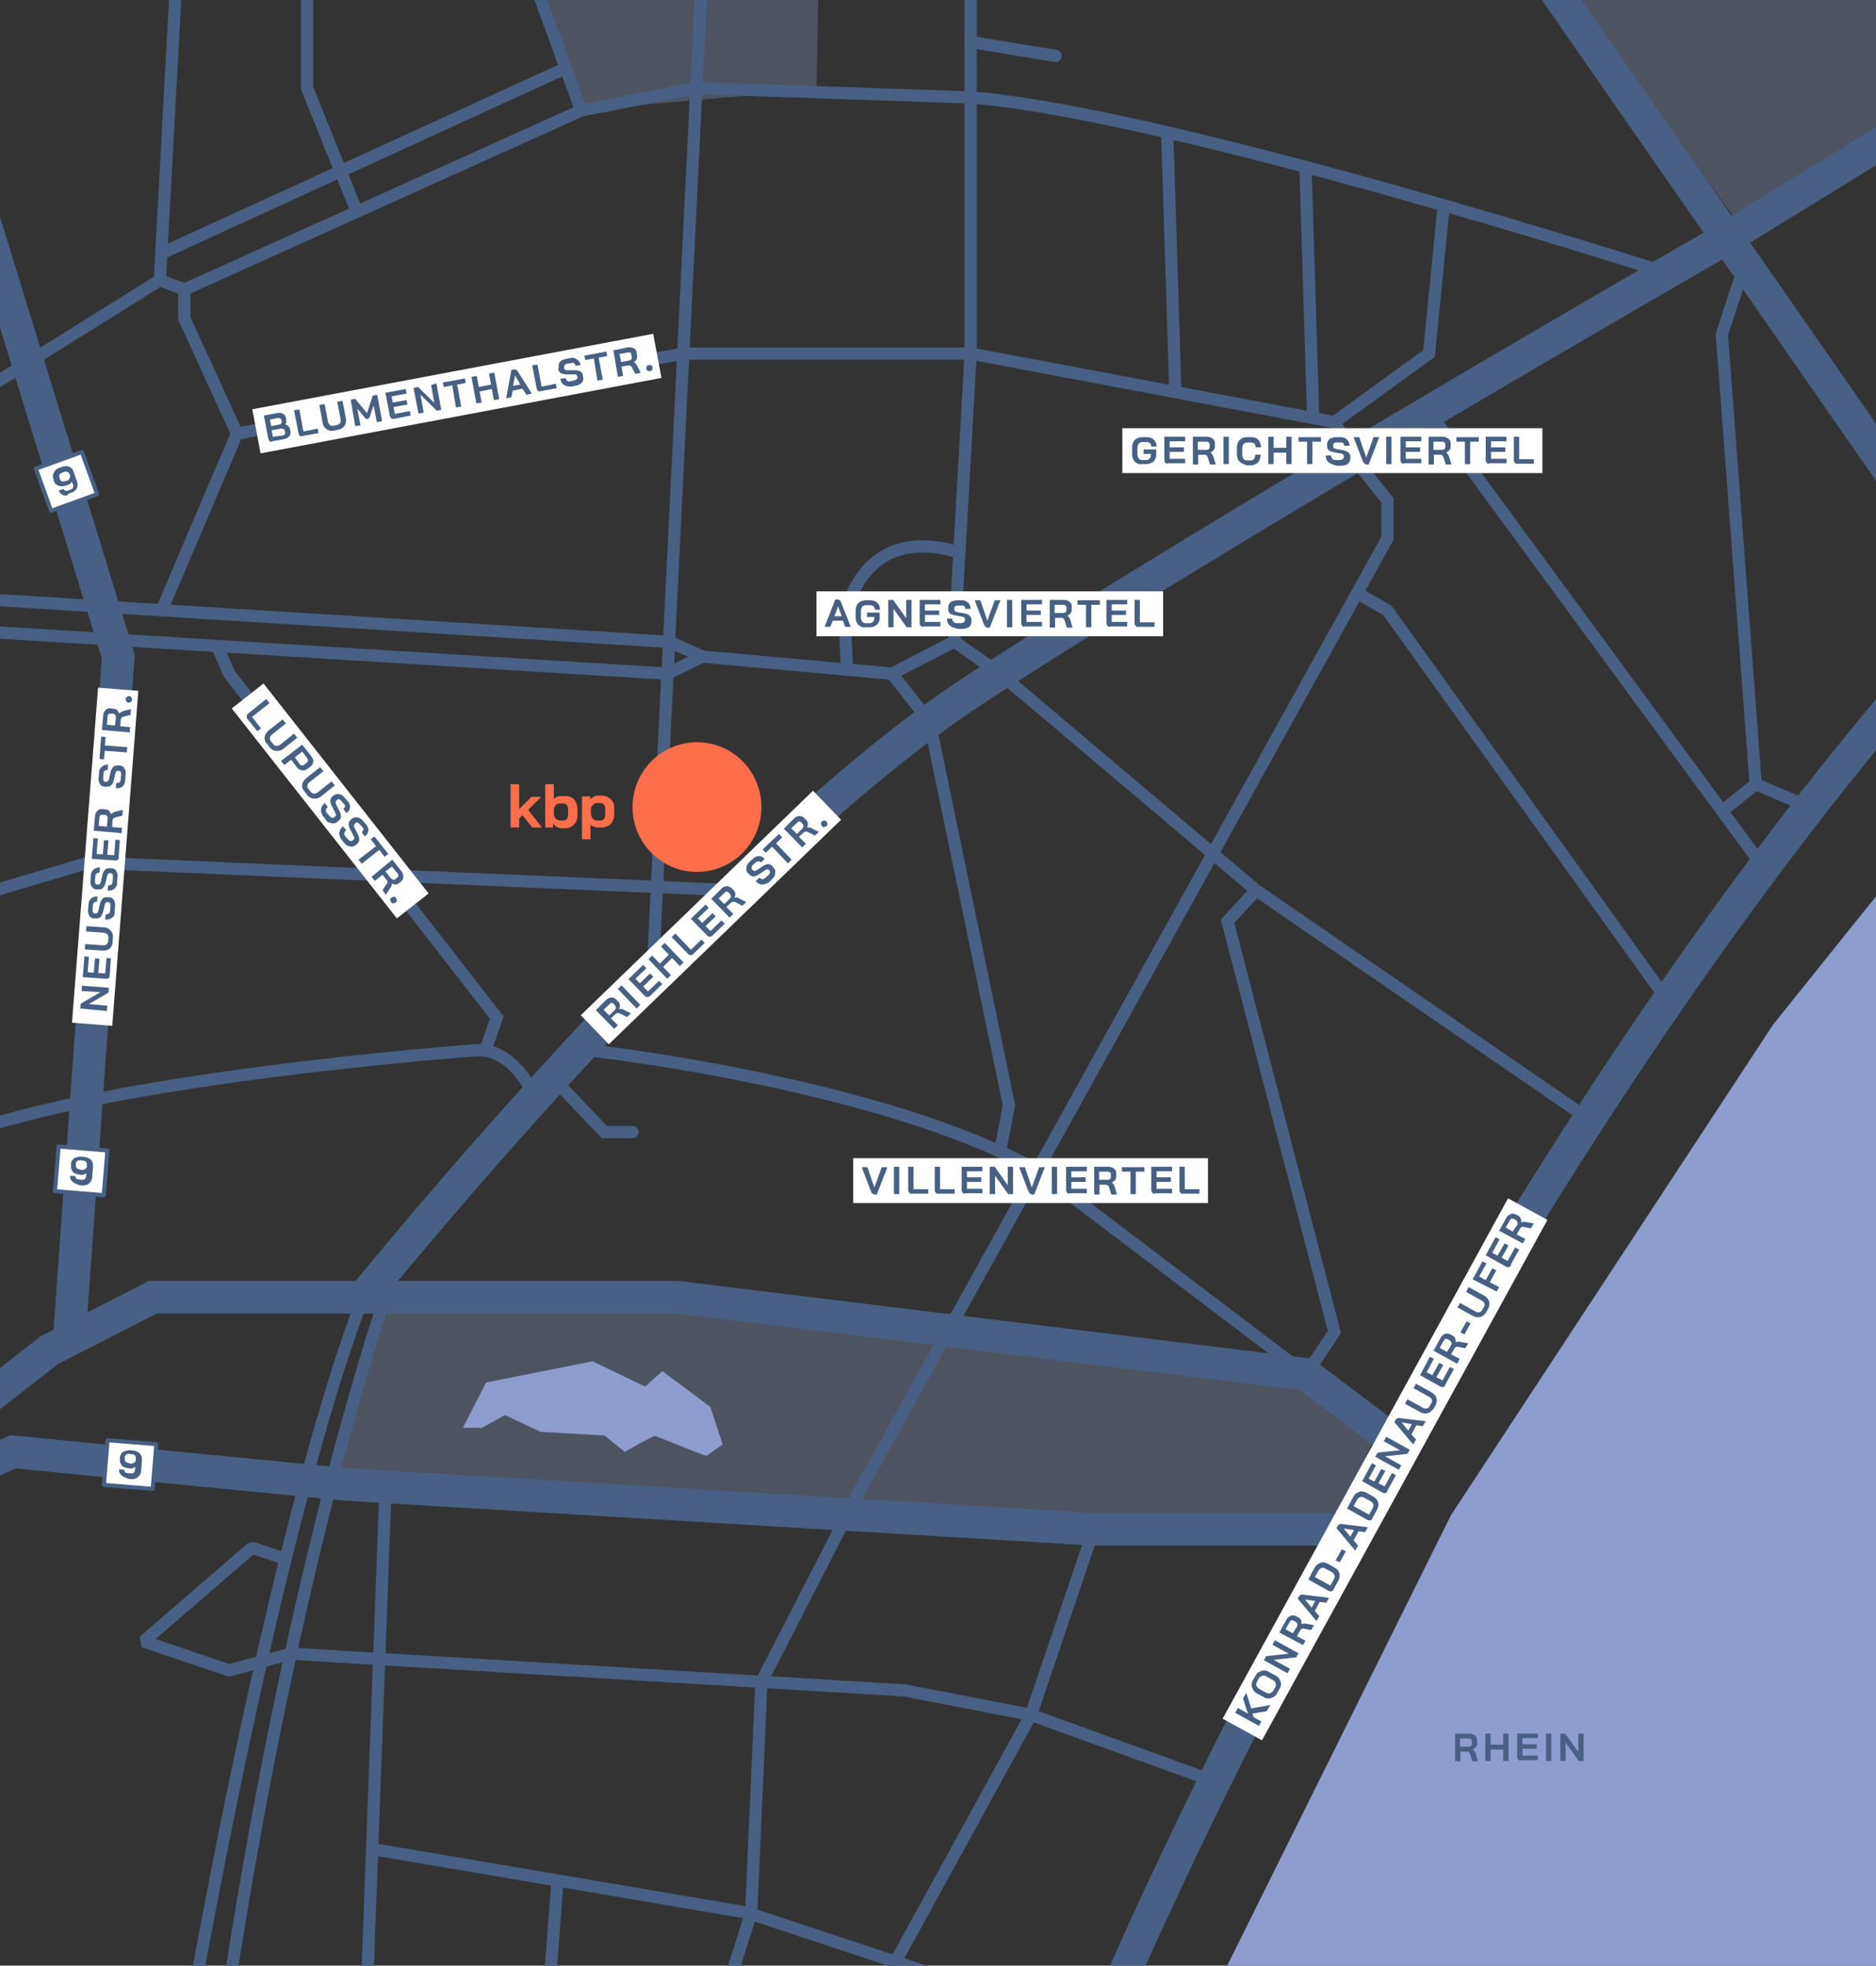<?xml version="1.0" encoding="utf-8"?>
<!-- Generator: Adobe Illustrator 27.6.1, SVG Export Plug-In . SVG Version: 6.00 Build 0)  -->
<svg version="1.1" id="Ebene_1" xmlns="http://www.w3.org/2000/svg" xmlns:xlink="http://www.w3.org/1999/xlink" x="0px" y="0px"
	 viewBox="0 0 460 482" style="enable-background:new 0 0 460 482;" xml:space="preserve">
<rect x="0" y="0" width="460" height="482" fill="#333333" stroke="none"/>
<style type="text/css">
	.st0{opacity:0.3;fill:#8C9DCE;}
	.st1{clip-path:url(#SVGID_00000018946029731638584290000003307886299460219058_);}
	.st2{fill:#8C9DCE;}
	.st3{fill:none;stroke:#476083;stroke-width:5;stroke-miterlimit:10;}
	.st4{fill:none;stroke:#476083;stroke-width:3;stroke-miterlimit:10;}
	.st5{fill:#FF6E4B;}
	.st6{clip-path:url(#SVGID_00000031191426517225879950000001814139122351078807_);}
	.st7{clip-path:url(#SVGID_00000124157812466139731030000017831417088335705000_);}
	.st8{fill:none;stroke:#476083;stroke-width:6;}
	.st9{fill:none;stroke:#476083;stroke-width:3;}
	.st10{clip-path:url(#SVGID_00000038389327784070758620000014936918403833984957_);}
	.st11{fill:none;stroke:#476083;stroke-width:8;stroke-miterlimit:10;}
	.st12{fill:#476083;}
	.st13{fill:none;stroke:#476083;stroke-width:3;stroke-linejoin:bevel;stroke-miterlimit:10;}
	.st14{fill:none;stroke:#476083;stroke-width:3;stroke-linecap:round;stroke-miterlimit:10;}
	.st15{fill:#FFFFFF;}
	.st16{fill:#FFFFFF;stroke:#476083;stroke-linejoin:round;stroke-miterlimit:10;}
	.st17{clip-path:url(#SVGID_00000137810296102468115670000010923713878684411269_);}
	.st18{clip-path:url(#SVGID_00000125590543478166488740000006599171472277188008_);}
	.st19{fill:none;stroke:#476083;stroke-width:3;stroke-linecap:round;stroke-linejoin:bevel;stroke-miterlimit:10;}
	.st20{fill:none;stroke:#476083;stroke-width:8;stroke-linecap:round;stroke-miterlimit:10;}
	.st21{opacity:0.4;}
	.st22{fill:none;stroke:#476083;stroke-linecap:round;stroke-miterlimit:10;}
	.st23{fill:none;stroke:#476083;stroke-linecap:round;stroke-miterlimit:10;stroke-dasharray:12.232,12.232;}
	.st24{fill:#FFFFFF;stroke:#476083;stroke-linecap:round;stroke-linejoin:round;stroke-miterlimit:10;}
	.st25{clip-path:url(#SVGID_00000063621471630998864060000015878174367509278613_);}
	.st26{clip-path:url(#SVGID_00000027578824893380103670000016921774101594287258_);}
</style>
<g>
	<defs>
		<rect id="SVGID_00000181067059607147893150000009931918384692644519_" x="-1.8" y="-2" width="463" height="484"/>
	</defs>
	<clipPath id="SVGID_00000106834949074235656070000002448960636829576855_">
		<use xlink:href="#SVGID_00000181067059607147893150000009931918384692644519_"  style="overflow:visible;"/>
	</clipPath>
	<g style="clip-path:url(#SVGID_00000106834949074235656070000002448960636829576855_);">
		<polygon class="st0" points="200.2,22 142.2,27 124.2,-28 201.2,-30 		"/>
		<polygon class="st0" points="477.2,22 427.2,56 366.2,-27 465.2,-30 		"/>
		<polygon class="st0" points="269.2,376 81.2,364 94.8,318.5 166.2,318 321.2,338 338.2,350 327.2,375 		"/>
		<polygon class="st2" points="300.9,482 355.8,371.5 434.8,251.2 461.2,218.3 461.2,482 		"/>
		<path class="st11" d="M272.1,492.2c0,0,24.6-59,70.1-139.2c33.4-58.9,78.2-130.6,132-192"/>
		<g>
			<path class="st5" d="M130.5,202.9l-2.4-3l-0.8,0.8v2.2h-2.1v-10.6h2.1v6.1l3-3h2.4l-3.2,3.2l3.4,4.3H130.5z"/>
			<path class="st5" d="M136.4,202.7c-0.3-0.2-0.6-0.5-0.8-0.8v1h-1.9v-10.6h2.1v3.6c0.2-0.2,0.5-0.4,0.8-0.5
				c0.3-0.1,0.6-0.2,0.9-0.2h1.1c0.6,0,1.1,0.1,1.6,0.4c0.4,0.2,0.8,0.6,1,1.1c0.2,0.5,0.4,1,0.4,1.6v1.7c0,0.6-0.1,1.1-0.4,1.6
				c-0.3,0.5-0.6,0.8-1.1,1.1c-0.5,0.3-1,0.4-1.6,0.4h-1C137,203,136.7,202.9,136.4,202.7z M138.1,201.2c0.4,0,0.6-0.1,0.9-0.4
				c0.2-0.3,0.3-0.6,0.3-1v-1.4c0-0.4-0.1-0.7-0.3-1c-0.2-0.2-0.5-0.4-0.8-0.4h-0.9c-0.4,0-0.7,0.1-1,0.4c-0.3,0.3-0.4,0.7-0.5,1.1
				v1.3c0.1,0.4,0.2,0.7,0.5,1c0.3,0.2,0.6,0.4,0.9,0.4H138.1z"/>
			<path class="st5" d="M142.8,195.3h1.9v0.8c0.2-0.3,0.5-0.5,0.8-0.7s0.6-0.3,1-0.3h1c0.6,0,1.1,0.1,1.6,0.4c0.5,0.2,0.8,0.6,1.1,1
				s0.4,1,0.4,1.5v1.7c0,0.6-0.1,1.2-0.4,1.7s-0.6,0.9-1.1,1.1c-0.5,0.3-1,0.4-1.6,0.4h-1c-0.3,0-0.6-0.1-0.9-0.2
				c-0.3-0.1-0.6-0.3-0.8-0.5v3.6h-2.1V195.3z M147.2,201.2c0.4,0,0.7-0.1,0.9-0.4c0.2-0.3,0.3-0.7,0.3-1.1v-1.4
				c0-0.4-0.1-0.7-0.3-1s-0.5-0.4-0.9-0.4h-0.9c-0.3,0-0.6,0.1-0.8,0.4c-0.3,0.2-0.5,0.5-0.6,0.9v1.5c0.1,0.4,0.2,0.8,0.5,1.1
				c0.3,0.3,0.6,0.4,0.9,0.4H147.2z"/>
		</g>
		<g>
			<path class="st12" d="M356.8,425.1h3.5c0.6,0,1,0.2,1.4,0.5s0.5,0.7,0.5,1.2v0.7c0,0.3-0.1,0.6-0.3,0.9c-0.2,0.2-0.5,0.4-0.8,0.6
				v0c0.2,0.1,0.4,0.3,0.5,0.5s0.2,0.4,0.3,0.7l0.5,1.7h-1.4l-0.5-1.6c-0.1-0.3-0.2-0.5-0.3-0.6c-0.1-0.1-0.3-0.2-0.5-0.2h-1.6v2.4
				h-1.3V425.1z M360.1,428.3c0.3,0,0.5-0.1,0.6-0.2s0.2-0.3,0.2-0.6v-0.6c0-0.2-0.1-0.3-0.2-0.4c-0.1-0.1-0.3-0.2-0.5-0.2h-2.2v2
				H360.1z"/>
			<path class="st12" d="M364.2,425.1h1.3v2.7h3.1v-2.7h1.3v6.7h-1.3V429h-3.1v2.8h-1.3V425.1z"/>
			<path class="st12" d="M372.3,431.5c-0.2-0.2-0.3-0.4-0.3-0.6v-5.8h5.1v1.1h-3.8v1.5h3.5v1.1h-3.5v1.7h3.8v1.1H373
				C372.7,431.8,372.5,431.7,372.3,431.5z"/>
			<path class="st12" d="M379.1,425.1h1.3v6.7h-1.3V425.1z"/>
			<path class="st12" d="M382.6,425.1h1.2l3.2,4.5v-4.5h1.3v6.7h-1.2l-3.2-4.5v4.5h-1.3V425.1z"/>
		</g>
		<polyline class="st4" points="179.7,218.3 21.8,211.5 -17.6,223.2 		"/>
		<line class="st4" x1="160.1" y1="237.6" x2="172.2" y2="-8"/>
		<line class="st11" x1="471.2" y1="127" x2="373.2" y2="-14"/>
		<polyline class="st11" points="338.9,351.1 320.2,337 166.2,318.1 37.5,318.1 12.2,331 -17.6,354.2 		"/>
		<polyline class="st11" points="-14.8,364 3.2,356 84.9,364 268.2,375 327.2,375 		"/>
		<polyline class="st4" points="178.2,488 184.2,469 186.7,412.4 210.8,365.5 340.2,132 340.2,122.7 333.9,114.8 		"/>
		<polyline class="st4" points="389,274 308,218.3 245.2,165.2 		"/>
		<polyline class="st4" points="427.9,64.6 422.2,82 430.5,192.3 443.7,197.9 		"/>
		<path class="st4" d="M89.2,318c0,0-17.6,40-41.3,169"/>
		<line class="st4" x1="350.4" y1="101" x2="433" y2="213.5"/>
		<line class="st4" x1="422.2" y1="198.9" x2="430.5" y2="192.3"/>
		<polyline class="st4" points="408.7,245.1 340.2,149.7 332.8,145.4 		"/>
		<polyline class="st11" points="-12.2,27.1 29,161 17.1,326.6 		"/>
		<path class="st4" d="M131.1,268.8c0,0-5.4-12.6-15.2-11.2c0,0-94.7,6.9-130.7,22.7"/>
		<path class="st4" d="M94.5,318.1c0,0-21.9,62.4-38.3,168.9"/>
		<line class="st4" x1="94.5" y1="365.5" x2="89.8" y2="492.5"/>
		<polyline class="st13" points="70.1,382.3 61.8,379.5 35.2,402.5 56.2,409.6 71.3,405.5 221.8,414.5 252.8,420.5 297.2,436.6 		
			"/>
		<polyline class="st13" points="253.2,492.2 183.2,469 92.5,453.6 		"/>
		<polyline class="st13" points="268.2,375 252.8,420.5 207.8,502.5 		"/>
		<line class="st13" x1="136.7" y1="461.1" x2="133.8" y2="499.5"/>
		<path class="st11" d="M474.2,27.1l-52.2,32.1c0,0-119.8,68.8-182.8,109.8s-150,149-150,149"/>
		<path class="st4" d="M408.7,66.9c0,0-121.9-39.2-170.7-43l-67.2-2.3l-28.3,5.5L45.2,71v7.1l12.9,28.2l-18.4,43.2"/>
		<polyline class="st4" points="58.2,106.3 167.6,86.7 238,86.7 327.2,103.5 333.9,114.8 		"/>
		<polyline class="st4" points="327.2,103.5 350.4,86.7 354,50.4 		"/>
		<line class="st4" x1="322" y1="102.5" x2="320.1" y2="40.9"/>
		<line class="st4" x1="286.2" y1="32.4" x2="288.2" y2="96.2"/>
		<polyline class="st4" points="238,-8 238,86.7 234,157.3 245.2,165.2 		"/>
		<polyline class="st4" points="-52.3,151.9 163.7,165.2 172.2,161 218.7,165.2 234,157.3 		"/>
		<path class="st4" d="M234,135.1c-23.8-6.4-26.9,16.7-26.9,16.7l0.6,12.4l11,1l9.2,11.7l19.5,94.1l-2.2,11.4"/>
		<polyline class="st4" points="172.2,161 164.2,157.4 -28.6,145.4 		"/>
		<polyline class="st4" points="53.3,158.5 56.2,165.2 121.8,249.5 119,257.6 		"/>
		<path class="st4" d="M144.8,257.6c0,0,71.2,7.9,109.6,29.4l65.9,50l6.9-10.4l-26.2-100.7l7-7.6"/>
		<line class="st14" x1="238" y1="10.3" x2="258.8" y2="13.7"/>
		<polyline class="st14" points="135.6,264.4 148.2,277.6 155.1,277.6 		"/>
		<polyline class="st4" points="-12.2,100.8 39.2,68.7 43.7,-14 		"/>
		<line class="st4" x1="45.2" y1="71" x2="39.2" y2="68.7"/>
		<line class="st4" x1="142.5" y1="27.1" x2="130.1" y2="-7"/>
		<polyline class="st4" points="75.3,-7 75.3,21.6 87.5,51.9 		"/>
		<line class="st4" x1="138.7" y1="16.7" x2="39.6" y2="62.1"/>
		<path class="st2" d="M113.5,350.1l5.7-11.1l26.1-5.2l12.9,6.2l4.2-3.8l11.8,8.8l3,9.2l-4,2.8c-3-1-12.4-4.9-12.6-4.9
			c-0.4-0.1-7.4,3.9-7.4,3.9l-5-4l-15.6-0.9l-8.8-4.1l-5.6,3.1H113.5z"/>
		<g>
			
				<rect x="134.7" y="220.1" transform="matrix(0.719 -0.695 0.695 0.719 -107.41 184.303)" class="st15" width="79.2" height="9.9"/>
			<g>
				<path class="st12" d="M146.1,247.7l2.5-2.5c0.4-0.4,0.9-0.6,1.3-0.6c0.5,0,0.9,0.2,1.2,0.5l0.5,0.5c0.2,0.2,0.4,0.5,0.4,0.8
					s0,0.6-0.2,1l0,0c0.2,0,0.5,0,0.6,0c0.2,0,0.4,0.1,0.7,0.3l1.6,0.8l-1,0.9l-1.5-0.8c-0.2-0.1-0.5-0.2-0.7-0.2
					c-0.2,0-0.4,0.1-0.5,0.2l-1.2,1.1l1.7,1.7l-0.9,0.9L146.1,247.7z M150.7,247.7c0.2-0.2,0.3-0.4,0.3-0.6c0-0.2-0.1-0.4-0.2-0.6
					l-0.4-0.4c-0.1-0.1-0.3-0.2-0.4-0.2c-0.2,0-0.3,0.1-0.4,0.2l-1.6,1.5l1.4,1.4L150.7,247.7z"/>
				<path class="st12" d="M151.5,242.5l0.9-0.9l4.6,4.8l-0.9,0.9L151.5,242.5z"/>
				<path class="st12" d="M158.7,244.5c-0.2,0-0.4-0.1-0.6-0.3l-4-4.1l3.6-3.5l0.8,0.8l-2.7,2.6l1.1,1.1l2.5-2.4l0.8,0.8l-2.5,2.4
					l1.2,1.2l2.7-2.6l0.8,0.8l-3,2.9C159.2,244.4,158.9,244.5,158.7,244.5z"/>
				<path class="st12" d="M159,235.2l0.9-0.9l1.9,2l2.2-2.2l-1.9-2l0.9-0.9l4.6,4.8l-0.9,0.9l-1.9-2l-2.2,2.2l1.9,2l-0.9,0.9
					L159,235.2z"/>
				<path class="st12" d="M169.3,234.2c-0.2,0-0.4-0.1-0.6-0.3l-4-4.1l0.9-0.9l3.8,4l2.6-2.5l0.8,0.8l-2.9,2.8
					C169.8,234.1,169.6,234.2,169.3,234.2z"/>
				<path class="st12" d="M174,229.7c-0.2,0-0.4-0.1-0.6-0.3l-4-4.1l3.6-3.5l0.8,0.8l-2.7,2.6l1.1,1.1l2.5-2.4l0.8,0.8l-2.5,2.4
					l1.2,1.2l2.7-2.6l0.8,0.8l-3,2.9C174.5,229.6,174.3,229.7,174,229.7z"/>
				<path class="st12" d="M174.4,220.4l2.5-2.5c0.4-0.4,0.9-0.6,1.3-0.6s0.9,0.2,1.2,0.5l0.5,0.5c0.2,0.2,0.4,0.5,0.4,0.8
					c0,0.3,0,0.6-0.2,1l0,0c0.2,0,0.5,0,0.6,0c0.2,0,0.4,0.1,0.7,0.3l1.6,0.8l-1,0.9l-1.5-0.8c-0.2-0.1-0.5-0.2-0.7-0.2
					c-0.2,0-0.4,0.1-0.5,0.2l-1.2,1.1l1.7,1.7l-0.9,0.9L174.4,220.4z M178.9,220.4c0.2-0.2,0.3-0.4,0.3-0.6c0-0.2-0.1-0.4-0.2-0.6
					l-0.4-0.4c-0.1-0.1-0.3-0.2-0.4-0.2c-0.2,0-0.3,0.1-0.4,0.2l-1.6,1.5l1.4,1.4L178.9,220.4z"/>
				<path class="st12" d="M186.9,216.9c-0.6,0-1.1-0.3-1.6-0.8l0.9-0.9c0.2,0.2,0.5,0.4,0.7,0.4c0.3,0,0.5-0.1,0.7-0.3l0.8-0.7
					c0.2-0.2,0.3-0.4,0.4-0.6c0-0.2,0-0.4-0.1-0.5l-0.2-0.2c-0.2-0.2-0.5-0.2-0.9,0.1l-1.5,1c-0.5,0.3-0.9,0.5-1.3,0.5
					c-0.4,0-0.7-0.1-1-0.4l-0.4-0.4c-0.2-0.2-0.4-0.5-0.4-0.8c0-0.3,0-0.6,0.1-1c0.1-0.3,0.4-0.6,0.7-1l0.8-0.7
					c0.3-0.3,0.6-0.5,1-0.6c0.3-0.1,0.7-0.1,1,0c0.3,0.1,0.6,0.3,0.9,0.6l-0.9,0.9c-0.2-0.2-0.4-0.3-0.6-0.3c-0.2,0-0.4,0.1-0.6,0.2
					l-0.8,0.7c-0.2,0.2-0.3,0.4-0.3,0.6c0,0.2,0,0.4,0.1,0.5l0.2,0.2c0.2,0.2,0.5,0.2,0.9,0l1.5-1c0.5-0.3,0.9-0.5,1.3-0.5
					c0.4,0,0.7,0.1,1,0.4l0.4,0.5c0.2,0.2,0.4,0.5,0.4,0.8s0,0.6-0.1,1c-0.1,0.3-0.4,0.7-0.7,1l-0.8,0.8
					C187.9,216.7,187.4,216.9,186.9,216.9z"/>
				<path class="st12" d="M189.3,207.6l-1.5,1.5l-0.8-0.8l4-3.8l0.8,0.8l-1.5,1.5l3.8,4l-0.9,0.9L189.3,207.6z"/>
				<path class="st12" d="M192.2,203.2l2.5-2.5c0.4-0.4,0.9-0.6,1.3-0.6c0.5,0,0.9,0.2,1.2,0.5l0.5,0.5c0.2,0.2,0.4,0.5,0.4,0.8
					c0,0.3,0,0.6-0.2,1l0,0c0.2,0,0.5,0,0.6,0c0.2,0,0.4,0.1,0.7,0.3l1.6,0.8l-1,0.9l-1.5-0.8c-0.2-0.1-0.5-0.2-0.7-0.2
					c-0.2,0-0.4,0.1-0.5,0.2l-1.2,1.1l1.7,1.7l-0.9,0.9L192.2,203.2z M196.7,203.2c0.2-0.2,0.3-0.4,0.3-0.6c0-0.2-0.1-0.4-0.2-0.6
					l-0.4-0.4c-0.1-0.1-0.3-0.2-0.4-0.2c-0.2,0-0.3,0.1-0.4,0.2l-1.6,1.5l1.4,1.4L196.7,203.2z"/>
				<path class="st12" d="M202,202.8c-0.2,0-0.4-0.1-0.5-0.3s-0.2-0.4-0.2-0.6c0-0.2,0.1-0.4,0.3-0.5c0.2-0.2,0.4-0.2,0.6-0.2
					c0.2,0,0.4,0.1,0.5,0.3s0.2,0.4,0.2,0.6c0,0.2-0.1,0.4-0.3,0.5C202.4,202.7,202.2,202.8,202,202.8z"/>
			</g>
		</g>
		<g>
			
				<rect x="-15.4" y="205.1" transform="matrix(7.760408e-02 -0.997 0.997 7.760408e-02 -185.638 219.505)" class="st15" width="82.4" height="9.9"/>
			<g>
				<path class="st12" d="M19.7,247.3l0.1-1.2l4.8-2.8L20,243l0.1-1.3l6.6,0.5l-0.1,1.2l-4.8,2.8l4.5,0.4l-0.1,1.3L19.7,247.3z"/>
				<path class="st12" d="M26.7,239.8c-0.2,0.2-0.4,0.2-0.7,0.2l-5.7-0.4l0.4-5.1l1.1,0.1l-0.3,3.8l1.5,0.1l0.3-3.5l1.1,0.1
					l-0.3,3.5l1.7,0.1l0.3-3.8l1.1,0.1l-0.3,4.1C26.9,239.5,26.8,239.7,26.7,239.8z"/>
				<path class="st12" d="M27.3,232.1c-0.2,0.3-0.5,0.6-0.9,0.8c-0.4,0.2-0.8,0.2-1.3,0.2l-4.3-0.3l0.1-1.3l4.3,0.3
					c0.4,0,0.7,0,0.9-0.2c0.2-0.2,0.4-0.4,0.4-0.7l0.1-1c0-0.3-0.1-0.6-0.3-0.8c-0.2-0.2-0.5-0.3-0.9-0.4l-4.3-0.3l0.1-1.3l4.3,0.3
					c0.5,0,0.9,0.2,1.2,0.4c0.3,0.2,0.6,0.5,0.8,0.9c0.2,0.4,0.2,0.8,0.2,1.3l-0.1,1C27.6,231.4,27.5,231.8,27.3,232.1z"/>
				<path class="st12" d="M27.5,225c-0.4,0.4-1,0.5-1.7,0.5l0.1-1.3c0.3,0,0.6,0,0.8-0.2c0.2-0.2,0.3-0.4,0.3-0.7l0.1-1.1
					c0-0.3,0-0.5-0.1-0.7c-0.1-0.2-0.3-0.3-0.4-0.3l-0.3,0c-0.3,0-0.5,0.2-0.6,0.6l-0.4,1.7c-0.1,0.6-0.4,1-0.6,1.3
					c-0.3,0.3-0.6,0.4-1.1,0.4l-0.5,0c-0.3,0-0.6-0.1-0.9-0.3c-0.2-0.2-0.4-0.5-0.5-0.8c-0.1-0.3-0.2-0.7-0.1-1.2l0.1-1.1
					c0-0.4,0.1-0.8,0.3-1.1c0.2-0.3,0.5-0.5,0.8-0.7c0.3-0.1,0.7-0.2,1.1-0.2l-0.1,1.3c-0.3,0-0.5,0-0.7,0.2
					c-0.2,0.1-0.3,0.3-0.3,0.6l-0.1,1.1c0,0.3,0,0.5,0.1,0.7c0.1,0.2,0.2,0.3,0.4,0.3l0.3,0c0.3,0,0.5-0.2,0.6-0.6l0.4-1.7
					c0.1-0.6,0.4-1,0.6-1.3s0.6-0.4,1-0.4l0.6,0c0.3,0,0.6,0.1,0.9,0.3c0.2,0.2,0.4,0.5,0.5,0.8c0.1,0.3,0.2,0.7,0.1,1.2l-0.1,1.1
					C28.2,224.2,28,224.7,27.5,225z"/>
				<path class="st12" d="M28.1,217.9c-0.4,0.4-1,0.5-1.7,0.5l0.1-1.3c0.3,0,0.6,0,0.8-0.2c0.2-0.2,0.3-0.4,0.3-0.7l0.1-1.1
					c0-0.3,0-0.5-0.1-0.7c-0.1-0.2-0.3-0.3-0.4-0.3l-0.3,0c-0.3,0-0.5,0.2-0.6,0.6l-0.4,1.7c-0.1,0.6-0.4,1-0.6,1.3
					c-0.3,0.3-0.6,0.4-1.1,0.4l-0.5,0c-0.3,0-0.6-0.1-0.9-0.3c-0.2-0.2-0.4-0.5-0.5-0.8c-0.1-0.3-0.2-0.7-0.1-1.2l0.1-1.1
					c0-0.4,0.1-0.8,0.3-1.1s0.5-0.5,0.8-0.7c0.3-0.1,0.7-0.2,1.1-0.2l-0.1,1.3c-0.3,0-0.5,0-0.7,0.2c-0.2,0.1-0.3,0.3-0.3,0.6
					l-0.1,1.1c0,0.3,0,0.5,0.1,0.7c0.1,0.2,0.2,0.3,0.4,0.3l0.3,0c0.3,0,0.5-0.2,0.6-0.6l0.4-1.7c0.1-0.6,0.4-1,0.6-1.3
					c0.3-0.3,0.6-0.4,1-0.4l0.6,0c0.3,0,0.6,0.1,0.9,0.3c0.2,0.2,0.4,0.5,0.5,0.8c0.1,0.3,0.2,0.7,0.1,1.2l-0.1,1.1
					C28.8,217,28.5,217.5,28.1,217.9z"/>
				<path class="st12" d="M28.9,210.8c-0.2,0.2-0.4,0.2-0.7,0.2l-5.7-0.4l0.4-5.1l1.1,0.1l-0.3,3.8l1.5,0.1l0.3-3.5l1.1,0.1
					l-0.3,3.5l1.7,0.1l0.3-3.8l1.1,0.1l-0.3,4.1C29.2,210.5,29.1,210.7,28.9,210.8z"/>
				<path class="st12" d="M23,203.7l0.3-3.5c0-0.6,0.2-1,0.6-1.4c0.3-0.3,0.8-0.5,1.3-0.4l0.7,0.1c0.3,0,0.6,0.1,0.8,0.3
					c0.2,0.2,0.4,0.5,0.5,0.9l0,0c0.1-0.2,0.3-0.3,0.5-0.4c0.2-0.1,0.4-0.2,0.7-0.3l1.7-0.4l-0.1,1.4l-1.6,0.4
					c-0.3,0.1-0.5,0.2-0.6,0.3c-0.1,0.1-0.2,0.3-0.2,0.5l-0.1,1.6l2.4,0.2l-0.1,1.3L23,203.7z M26.4,200.7c0-0.3,0-0.5-0.2-0.6
					c-0.1-0.2-0.3-0.3-0.5-0.3l-0.6,0c-0.2,0-0.3,0-0.5,0.1c-0.1,0.1-0.2,0.3-0.2,0.4l-0.2,2.2l2,0.2L26.4,200.7z"/>
				<path class="st12" d="M30.1,192.8c-0.4,0.4-1,0.5-1.7,0.5l0.1-1.3c0.3,0,0.6,0,0.8-0.2s0.3-0.4,0.3-0.7l0.1-1.1
					c0-0.3,0-0.5-0.1-0.7c-0.1-0.2-0.3-0.3-0.4-0.3l-0.3,0c-0.3,0-0.5,0.2-0.6,0.6l-0.4,1.7c-0.1,0.6-0.4,1-0.6,1.2
					c-0.3,0.3-0.6,0.4-1.1,0.4l-0.5,0c-0.3,0-0.6-0.1-0.9-0.3c-0.2-0.2-0.4-0.5-0.5-0.8c-0.1-0.3-0.2-0.7-0.1-1.2l0.1-1.1
					c0-0.4,0.1-0.8,0.3-1.1c0.2-0.3,0.5-0.5,0.8-0.7c0.3-0.1,0.7-0.2,1.1-0.2l-0.1,1.3c-0.3,0-0.5,0-0.7,0.2
					c-0.2,0.1-0.3,0.3-0.3,0.6l-0.1,1.1c0,0.3,0,0.5,0.1,0.7c0.1,0.2,0.2,0.3,0.4,0.3l0.3,0c0.3,0,0.5-0.2,0.6-0.6l0.4-1.7
					c0.1-0.6,0.4-1,0.6-1.3c0.3-0.3,0.6-0.4,1-0.4l0.6,0c0.3,0,0.6,0.1,0.9,0.3c0.2,0.2,0.4,0.5,0.5,0.8s0.2,0.7,0.1,1.2l-0.1,1.1
					C30.7,191.9,30.5,192.4,30.1,192.8z"/>
				<path class="st12" d="M25.7,184.1l-0.2,2.1l-1.1-0.1l0.4-5.5l1.1,0.1l-0.2,2.1l5.5,0.4l-0.1,1.3L25.7,184.1z"/>
				<path class="st12" d="M25,179l0.3-3.5c0-0.6,0.2-1,0.6-1.4s0.8-0.5,1.3-0.4l0.7,0.1c0.3,0,0.6,0.1,0.8,0.3
					c0.2,0.2,0.4,0.5,0.5,0.9l0,0c0.1-0.2,0.3-0.3,0.5-0.4c0.2-0.1,0.4-0.2,0.7-0.3l1.7-0.4l-0.1,1.4l-1.6,0.4
					c-0.3,0.1-0.5,0.2-0.6,0.3c-0.1,0.1-0.2,0.3-0.2,0.5l-0.1,1.6l2.4,0.2l-0.1,1.3L25,179z M28.4,175.9c0-0.3,0-0.5-0.2-0.6
					c-0.1-0.2-0.3-0.3-0.5-0.3l-0.6,0c-0.2,0-0.3,0-0.5,0.1c-0.1,0.1-0.2,0.3-0.2,0.4l-0.2,2.2l2,0.2L28.4,175.9z"/>
				<path class="st12" d="M32.1,172.1c-0.2,0.1-0.3,0.2-0.6,0.2c-0.2,0-0.4-0.1-0.5-0.3c-0.1-0.2-0.2-0.3-0.2-0.6
					c0-0.2,0.1-0.4,0.3-0.5c0.2-0.1,0.3-0.2,0.6-0.2s0.4,0.1,0.5,0.3c0.1,0.2,0.2,0.3,0.2,0.6S32.2,172,32.1,172.1z"/>
			</g>
		</g>
		
			<ellipse id="Ellipse_23_00000091707158444161289920000006643342661904446894_" class="st5" cx="170.9" cy="197.9" rx="15.8" ry="15.9"/>
		<g>
			
				<rect x="48.1" y="191.4" transform="matrix(0.618 0.786 -0.786 0.618 185.329 11.508)" class="st15" width="65.5" height="9.9"/>
			<g>
				<path class="st12" d="M60.5,175.6c0-0.2,0.1-0.4,0.3-0.6l4.5-3.6l0.8,1l-4.3,3.4l2.2,2.8l-0.9,0.7l-2.5-3.1
					C60.5,176.1,60.5,175.9,60.5,175.6z"/>
				<path class="st12" d="M64.9,181.3c-0.1-0.4,0-0.8,0.2-1.2c0.2-0.4,0.4-0.7,0.8-1l3.4-2.7l0.8,1l-3.4,2.7
					c-0.3,0.2-0.5,0.5-0.5,0.8c-0.1,0.3,0,0.6,0.2,0.8l0.6,0.8c0.2,0.2,0.4,0.4,0.8,0.4c0.3,0,0.6-0.1,0.9-0.3l3.4-2.7l0.8,1
					l-3.4,2.7c-0.4,0.3-0.8,0.5-1.2,0.5c-0.4,0.1-0.8,0-1.2-0.1c-0.4-0.2-0.7-0.4-1-0.8l-0.6-0.8C65.1,182.1,65,181.7,64.9,181.3z"
					/>
				<path class="st12" d="M74.1,182.6l2.2,2.8c0.2,0.3,0.4,0.6,0.5,0.9c0.1,0.3,0,0.6-0.1,0.9c-0.1,0.3-0.3,0.6-0.6,0.8l-0.7,0.5
					c-0.3,0.2-0.6,0.4-0.9,0.4c-0.3,0-0.6,0-1-0.2c-0.3-0.1-0.6-0.4-0.8-0.7l-1.3-1.7l-1.7,1.3l-0.8-1L74.1,182.6z M73.5,187.4
					c0.1,0.2,0.3,0.3,0.5,0.3s0.4,0,0.6-0.2l0.6-0.5c0.2-0.1,0.3-0.3,0.3-0.5c0-0.2,0-0.3-0.1-0.5l-1.3-1.7l-1.8,1.4L73.5,187.4z"/>
				<path class="st12" d="M74.1,193c-0.1-0.4,0-0.8,0.2-1.2c0.2-0.4,0.4-0.7,0.8-1l3.4-2.7l0.8,1l-3.4,2.7c-0.3,0.2-0.5,0.5-0.5,0.8
					c-0.1,0.3,0,0.6,0.2,0.8l0.6,0.8c0.2,0.2,0.4,0.4,0.8,0.4c0.3,0,0.6-0.1,0.9-0.3l3.4-2.7l0.8,1l-3.4,2.7
					c-0.4,0.3-0.8,0.5-1.2,0.5c-0.4,0.1-0.8,0-1.2-0.1c-0.4-0.2-0.7-0.4-1-0.8l-0.6-0.8C74.4,193.8,74.2,193.4,74.1,193z"/>
				<path class="st12" d="M78.7,198.4c0.1-0.5,0.4-1,0.9-1.5l0.8,1c-0.3,0.2-0.4,0.4-0.5,0.7c0,0.2,0,0.5,0.2,0.7l0.7,0.8
					c0.2,0.2,0.4,0.4,0.6,0.4c0.2,0.1,0.4,0,0.5-0.1l0.3-0.2c0.2-0.2,0.3-0.5,0-0.9l-0.8-1.6c-0.3-0.5-0.4-1-0.4-1.4
					c0-0.4,0.2-0.7,0.5-1l0.4-0.3c0.3-0.2,0.6-0.3,0.9-0.3c0.3,0,0.6,0.1,0.9,0.2c0.3,0.2,0.6,0.4,0.9,0.8l0.7,0.8
					c0.3,0.3,0.4,0.7,0.5,1c0.1,0.4,0,0.7-0.1,1c-0.1,0.3-0.4,0.6-0.7,0.9l-0.8-1c0.2-0.2,0.3-0.4,0.4-0.6c0-0.2,0-0.4-0.2-0.6
					l-0.7-0.8c-0.2-0.2-0.3-0.3-0.5-0.4s-0.4,0-0.5,0.1l-0.2,0.2c-0.2,0.2-0.3,0.5-0.1,0.9l0.8,1.6c0.3,0.5,0.4,1,0.4,1.4
					c0,0.4-0.2,0.7-0.5,1l-0.5,0.4c-0.3,0.2-0.6,0.3-0.9,0.3c-0.3,0-0.6-0.1-1-0.2s-0.6-0.4-0.9-0.8l-0.7-0.9
					C78.8,199.5,78.7,199,78.7,198.4z"/>
				<path class="st12" d="M83.2,204.1c0.1-0.5,0.4-1,0.9-1.5l0.8,1c-0.3,0.2-0.4,0.4-0.5,0.7c0,0.2,0,0.5,0.2,0.7l0.7,0.8
					c0.2,0.2,0.4,0.4,0.6,0.4c0.2,0.1,0.4,0,0.5-0.1l0.3-0.2c0.2-0.2,0.3-0.5,0-0.9l-0.8-1.6c-0.3-0.5-0.4-1-0.4-1.4
					c0-0.4,0.2-0.7,0.5-1l0.4-0.3c0.3-0.2,0.6-0.3,0.9-0.3c0.3,0,0.6,0.1,0.9,0.2c0.3,0.2,0.6,0.4,0.9,0.8l0.7,0.8
					c0.3,0.3,0.4,0.7,0.5,1c0.1,0.4,0,0.7-0.1,1s-0.4,0.6-0.7,0.9l-0.8-1c0.2-0.2,0.3-0.4,0.4-0.6s0-0.4-0.2-0.6l-0.7-0.8
					c-0.2-0.2-0.3-0.3-0.5-0.4c-0.2-0.1-0.4,0-0.5,0.1l-0.2,0.2c-0.2,0.2-0.3,0.5-0.1,0.9l0.8,1.6c0.3,0.5,0.4,1,0.4,1.4
					c0,0.4-0.2,0.7-0.5,1l-0.5,0.4c-0.3,0.2-0.6,0.3-0.9,0.3c-0.3,0-0.6-0.1-1-0.2c-0.3-0.2-0.6-0.4-0.9-0.8l-0.7-0.9
					C83.3,205.1,83.1,204.6,83.2,204.1z"/>
				<path class="st12" d="M92.2,207.5l-1.3-1.7l0.9-0.7l3.4,4.3l-0.9,0.7l-1.3-1.7l-4.3,3.4l-0.8-1L92.2,207.5z"/>
				<path class="st12" d="M96.2,210.8l2.2,2.8c0.4,0.5,0.5,0.9,0.5,1.4c0,0.5-0.2,0.9-0.6,1.2l-0.5,0.4c-0.3,0.2-0.5,0.3-0.8,0.3
					c-0.3,0-0.6-0.1-0.9-0.3l0,0c0,0.2,0,0.5-0.1,0.6c-0.1,0.2-0.2,0.4-0.4,0.7l-1,1.5l-0.8-1.1l0.9-1.4c0.2-0.2,0.3-0.4,0.3-0.6
					c0-0.2,0-0.4-0.2-0.5l-1-1.3l-1.9,1.5l-0.8-1L96.2,210.8z M95.8,215.3c0.2,0.2,0.3,0.3,0.6,0.4s0.4,0,0.6-0.2l0.5-0.4
					c0.1-0.1,0.2-0.2,0.2-0.4c0-0.2,0-0.3-0.2-0.5l-1.4-1.7l-1.6,1.2L95.8,215.3z"/>
				<path class="st12" d="M95.7,220.6c0-0.2,0.1-0.4,0.3-0.5c0.2-0.1,0.4-0.2,0.6-0.2c0.2,0,0.4,0.1,0.5,0.3
					c0.1,0.2,0.2,0.4,0.2,0.6c0,0.2-0.1,0.4-0.3,0.5c-0.2,0.1-0.4,0.2-0.6,0.2c-0.2,0-0.4-0.1-0.5-0.3S95.6,220.8,95.7,220.6z"/>
			</g>
		</g>
		<g>
			<rect x="209.2" y="284" class="st15" width="87" height="11"/>
			<g>
				<path class="st12" d="M213.6,292.2l-2.3-6h1.4l1.7,5h0l1.8-5h1.4l-2.6,6.7h-0.6C214,292.8,213.7,292.6,213.6,292.2z"/>
				<path class="st12" d="M219.2,286.1h1.3v6.7h-1.3V286.1z"/>
				<path class="st12" d="M223,292.5c-0.2-0.2-0.3-0.4-0.3-0.6v-5.8h1.3v5.5h3.6v1.1h-4C223.4,292.8,223.2,292.7,223,292.5z"/>
				<path class="st12" d="M229.5,292.5c-0.2-0.2-0.3-0.4-0.3-0.6v-5.8h1.3v5.5h3.6v1.1h-4C229.9,292.8,229.7,292.7,229.5,292.5z"/>
				<path class="st12" d="M236.1,292.5c-0.2-0.2-0.3-0.4-0.3-0.6v-5.8h5.1v1.1h-3.8v1.5h3.5v1.1h-3.5v1.7h3.8v1.1h-4.2
					C236.5,292.8,236.2,292.7,236.1,292.5z"/>
				<path class="st12" d="M242.7,286.1h1.2l3.2,4.5v-4.5h1.3v6.7h-1.2l-3.2-4.5v4.5h-1.3V286.1z"/>
				<path class="st12" d="M252.2,292.2l-2.3-6h1.4l1.7,5h0l1.8-5h1.4l-2.6,6.7H253C252.7,292.8,252.4,292.6,252.2,292.2z"/>
				<path class="st12" d="M257.9,286.1h1.3v6.7h-1.3V286.1z"/>
				<path class="st12" d="M261.7,292.5c-0.2-0.2-0.3-0.4-0.3-0.6v-5.8h5.1v1.1h-3.8v1.5h3.5v1.1h-3.5v1.7h3.8v1.1h-4.2
					C262.1,292.8,261.8,292.7,261.7,292.5z"/>
				<path class="st12" d="M268.3,286.1h3.5c0.6,0,1,0.2,1.4,0.5s0.5,0.7,0.5,1.2v0.7c0,0.3-0.1,0.6-0.3,0.9
					c-0.2,0.2-0.5,0.4-0.8,0.6v0c0.2,0.1,0.4,0.3,0.5,0.5s0.2,0.4,0.3,0.7l0.5,1.7h-1.4l-0.5-1.6c-0.1-0.3-0.2-0.5-0.3-0.6
					c-0.1-0.1-0.3-0.2-0.5-0.2h-1.6v2.4h-1.3V286.1z M271.6,289.3c0.3,0,0.5-0.1,0.6-0.2s0.2-0.3,0.2-0.6v-0.6
					c0-0.2-0.1-0.3-0.2-0.4c-0.1-0.1-0.3-0.2-0.5-0.2h-2.2v2H271.6z"/>
				<path class="st12" d="M277.2,287.3h-2.1v-1.1h5.5v1.1h-2.1v5.5h-1.3V287.3z"/>
				<path class="st12" d="M282.6,292.5c-0.2-0.2-0.3-0.4-0.3-0.6v-5.8h5.1v1.1h-3.8v1.5h3.5v1.1h-3.5v1.7h3.8v1.1h-4.2
					C283,292.8,282.7,292.7,282.6,292.5z"/>
				<path class="st12" d="M289.5,292.5c-0.2-0.2-0.3-0.4-0.3-0.6v-5.8h1.3v5.5h3.6v1.1h-4C289.9,292.8,289.6,292.7,289.5,292.5z"/>
			</g>
		</g>
		<g>
			<rect x="200.2" y="145" class="st15" width="85" height="11"/>
			<g>
				<path class="st12" d="M206.7,152.2h-2.5l-0.6,1.5h-1.4l2.6-6.7h0.6c0.4,0,0.7,0.2,0.8,0.6l2.4,6.1h-1.4L206.7,152.2z
					 M204.6,151.1h1.8l-0.9-2.4h0L204.6,151.1z"/>
				<path class="st12" d="M211,153.6c-0.4-0.2-0.7-0.5-0.9-0.9c-0.2-0.4-0.3-0.8-0.3-1.3v-1.7c0-0.5,0.1-0.9,0.3-1.3
					c0.2-0.4,0.5-0.7,0.9-0.9c0.4-0.2,0.8-0.3,1.3-0.3h1.1c0.5,0,0.9,0.1,1.3,0.3c0.4,0.2,0.6,0.5,0.8,0.8c0.2,0.3,0.3,0.8,0.3,1.2
					h-1.3c0-0.3-0.1-0.6-0.3-0.8s-0.5-0.3-0.8-0.3h-1.1c-0.4,0-0.6,0.1-0.9,0.4c-0.2,0.3-0.3,0.6-0.3,1v1.6c0,0.4,0.1,0.8,0.3,1
					c0.2,0.3,0.5,0.4,0.8,0.4h1.1c0.3,0,0.6-0.1,0.8-0.4c0.2-0.2,0.3-0.5,0.3-0.9v-0.2h-1.8v-1.1h3.1v1.3c0,0.5-0.1,0.9-0.3,1.2
					c-0.2,0.4-0.5,0.6-0.9,0.8c-0.4,0.2-0.8,0.3-1.3,0.3h-1.1C211.8,153.9,211.4,153.8,211,153.6z"/>
				<path class="st12" d="M217.8,147.1h1.2l3.2,4.5v-4.5h1.3v6.7h-1.2l-3.2-4.5v4.5h-1.3V147.1z"/>
				<path class="st12" d="M225.8,153.5c-0.2-0.2-0.3-0.4-0.3-0.6v-5.8h5.1v1.1h-3.8v1.5h3.5v1.1h-3.5v1.7h3.8v1.1h-4.2
					C226.2,153.8,226,153.7,225.8,153.5z"/>
				<path class="st12" d="M232.8,153.3c-0.4-0.4-0.6-0.9-0.6-1.6h1.3c0,0.3,0.1,0.6,0.3,0.8c0.2,0.2,0.4,0.3,0.7,0.3h1.1
					c0.3,0,0.5-0.1,0.7-0.2c0.2-0.1,0.3-0.3,0.3-0.5v-0.3c0-0.3-0.2-0.5-0.7-0.6l-1.7-0.3c-0.6-0.1-1-0.3-1.3-0.5
					c-0.3-0.3-0.4-0.6-0.4-1v-0.5c0-0.3,0.1-0.6,0.3-0.9c0.2-0.3,0.4-0.5,0.8-0.6c0.3-0.1,0.7-0.2,1.2-0.2h1.1
					c0.4,0,0.8,0.1,1.1,0.3c0.3,0.2,0.6,0.4,0.7,0.7c0.2,0.3,0.3,0.7,0.3,1.1h-1.3c0-0.3-0.1-0.5-0.2-0.6c-0.1-0.2-0.3-0.2-0.6-0.2
					h-1.1c-0.3,0-0.5,0.1-0.6,0.2c-0.2,0.1-0.2,0.3-0.2,0.5v0.3c0,0.3,0.2,0.5,0.7,0.6l1.7,0.3c0.6,0.1,1,0.3,1.3,0.5
					c0.3,0.3,0.5,0.6,0.5,1v0.6c0,0.3-0.1,0.6-0.3,0.9c-0.2,0.3-0.4,0.5-0.8,0.6c-0.3,0.1-0.7,0.2-1.2,0.2h-1.1
					C233.7,153.9,233.2,153.7,232.8,153.3z"/>
				<path class="st12" d="M241.3,153.2l-2.3-6h1.4l1.7,5h0l1.8-5h1.4l-2.6,6.7h-0.6C241.7,153.8,241.5,153.6,241.3,153.2z"/>
				<path class="st12" d="M246.9,147.1h1.3v6.7h-1.3V147.1z"/>
				<path class="st12" d="M250.7,153.5c-0.2-0.2-0.3-0.4-0.3-0.6v-5.8h5.1v1.1h-3.8v1.5h3.5v1.1h-3.5v1.7h3.8v1.1h-4.2
					C251.1,153.8,250.9,153.7,250.7,153.5z"/>
				<path class="st12" d="M257.4,147.1h3.5c0.6,0,1,0.2,1.4,0.5s0.5,0.7,0.5,1.2v0.7c0,0.3-0.1,0.6-0.3,0.9
					c-0.2,0.2-0.5,0.4-0.8,0.6v0c0.2,0.1,0.4,0.3,0.5,0.5s0.2,0.4,0.3,0.7l0.5,1.7h-1.4l-0.5-1.6c-0.1-0.3-0.2-0.5-0.3-0.6
					c-0.1-0.1-0.3-0.2-0.5-0.2h-1.6v2.4h-1.3V147.1z M260.7,150.3c0.3,0,0.5-0.1,0.6-0.2s0.2-0.3,0.2-0.6v-0.6
					c0-0.2-0.1-0.3-0.2-0.4c-0.1-0.1-0.3-0.2-0.5-0.2h-2.2v2H260.7z"/>
				<path class="st12" d="M266.3,148.3h-2.1v-1.1h5.5v1.1h-2.1v5.5h-1.3V148.3z"/>
				<path class="st12" d="M271.6,153.5c-0.2-0.2-0.3-0.4-0.3-0.6v-5.8h5.1v1.1h-3.8v1.5h3.5v1.1h-3.5v1.7h3.8v1.1h-4.2
					C272,153.8,271.8,153.7,271.6,153.5z"/>
				<path class="st12" d="M278.5,153.5c-0.2-0.2-0.3-0.4-0.3-0.6v-5.8h1.3v5.5h3.6v1.1h-4C278.9,153.8,278.7,153.7,278.5,153.5z"/>
			</g>
		</g>
		<g>
			<rect x="275.2" y="105" class="st15" width="103" height="11"/>
			<g>
				<path class="st12" d="M278.8,113.6c-0.4-0.2-0.7-0.5-0.9-0.9c-0.2-0.4-0.3-0.8-0.3-1.3v-1.7c0-0.5,0.1-0.9,0.3-1.3
					c0.2-0.4,0.5-0.7,0.9-0.9c0.4-0.2,0.8-0.3,1.3-0.3h1.1c0.5,0,0.9,0.1,1.3,0.3c0.4,0.2,0.6,0.5,0.8,0.8c0.2,0.3,0.3,0.8,0.3,1.2
					h-1.3c0-0.3-0.1-0.6-0.3-0.8s-0.5-0.3-0.8-0.3h-1.1c-0.4,0-0.6,0.1-0.9,0.4c-0.2,0.3-0.3,0.6-0.3,1v1.6c0,0.4,0.1,0.8,0.3,1
					c0.2,0.3,0.5,0.4,0.8,0.4h1.1c0.3,0,0.6-0.1,0.8-0.4c0.2-0.2,0.3-0.5,0.3-0.9v-0.2h-1.8v-1.1h3.1v1.3c0,0.5-0.1,0.9-0.3,1.2
					c-0.2,0.4-0.5,0.6-0.9,0.8c-0.4,0.2-0.8,0.3-1.3,0.3h-1.1C279.6,113.9,279.2,113.8,278.8,113.6z"/>
				<path class="st12" d="M285.8,113.5c-0.2-0.2-0.3-0.4-0.3-0.6v-5.8h5.1v1.1h-3.8v1.5h3.5v1.1h-3.5v1.7h3.8v1.1h-4.2
					C286.2,113.8,286,113.7,285.8,113.5z"/>
				<path class="st12" d="M292.5,107.1h3.5c0.6,0,1,0.2,1.4,0.5s0.5,0.7,0.5,1.2v0.7c0,0.3-0.1,0.6-0.3,0.9
					c-0.2,0.2-0.5,0.4-0.8,0.6v0c0.2,0.1,0.4,0.3,0.5,0.5s0.2,0.4,0.3,0.7l0.5,1.7h-1.4l-0.5-1.6c-0.1-0.3-0.2-0.5-0.3-0.6
					c-0.1-0.1-0.3-0.2-0.5-0.2h-1.6v2.4h-1.3V107.1z M295.8,110.3c0.3,0,0.5-0.1,0.6-0.2s0.2-0.3,0.2-0.6v-0.6
					c0-0.2-0.1-0.3-0.2-0.4c-0.1-0.1-0.3-0.2-0.5-0.2h-2.2v2H295.8z"/>
				<path class="st12" d="M300,107.1h1.3v6.7H300V107.1z"/>
				<path class="st12" d="M304.5,113.6c-0.4-0.2-0.7-0.5-0.9-0.9c-0.2-0.4-0.3-0.8-0.3-1.3v-1.7c0-0.5,0.1-0.9,0.3-1.3
					c0.2-0.4,0.5-0.7,0.9-0.9c0.4-0.2,0.8-0.3,1.3-0.3h1c0.5,0,0.9,0.1,1.3,0.3s0.6,0.5,0.8,0.9s0.3,0.8,0.3,1.3h-1.3
					c0-0.4-0.1-0.7-0.3-0.9c-0.2-0.2-0.5-0.3-0.8-0.3h-1c-0.4,0-0.6,0.1-0.9,0.4c-0.2,0.3-0.3,0.6-0.3,1v1.6c0,0.4,0.1,0.8,0.3,1
					s0.5,0.4,0.8,0.4h1c0.3,0,0.6-0.1,0.8-0.4c0.2-0.3,0.3-0.6,0.3-1h1.3c0,0.5-0.1,1-0.3,1.4s-0.5,0.7-0.9,0.9s-0.8,0.3-1.3,0.3h-1
					C305.3,113.9,304.8,113.8,304.5,113.6z"/>
				<path class="st12" d="M311,107.1h1.3v2.7h3.1v-2.7h1.3v6.7h-1.3V111h-3.1v2.8H311V107.1z"/>
				<path class="st12" d="M320.5,108.3h-2.1v-1.1h5.5v1.1h-2.1v5.5h-1.3V108.3z"/>
				<path class="st12" d="M325.7,113.3c-0.4-0.4-0.6-0.9-0.6-1.6h1.3c0,0.3,0.1,0.6,0.3,0.8c0.2,0.2,0.4,0.3,0.7,0.3h1.1
					c0.3,0,0.5-0.1,0.7-0.2c0.2-0.1,0.3-0.3,0.3-0.5v-0.3c0-0.3-0.2-0.5-0.7-0.6l-1.7-0.3c-0.6-0.1-1-0.3-1.3-0.5
					c-0.3-0.3-0.4-0.6-0.4-1v-0.5c0-0.3,0.1-0.6,0.3-0.9c0.2-0.3,0.4-0.5,0.8-0.6c0.3-0.1,0.7-0.2,1.2-0.2h1.1
					c0.4,0,0.8,0.1,1.1,0.3c0.3,0.2,0.6,0.4,0.7,0.7c0.2,0.3,0.3,0.7,0.3,1.1h-1.3c0-0.3-0.1-0.5-0.2-0.6c-0.1-0.2-0.3-0.2-0.6-0.2
					h-1.1c-0.3,0-0.5,0.1-0.6,0.2c-0.2,0.1-0.2,0.3-0.2,0.5v0.3c0,0.3,0.2,0.5,0.7,0.6l1.7,0.3c0.6,0.1,1,0.3,1.3,0.5
					c0.3,0.3,0.5,0.6,0.5,1v0.6c0,0.3-0.1,0.6-0.3,0.9c-0.2,0.3-0.4,0.5-0.8,0.6c-0.3,0.1-0.7,0.2-1.2,0.2h-1.1
					C326.7,113.9,326.1,113.7,325.7,113.3z"/>
				<path class="st12" d="M334.2,113.2l-2.3-6h1.4l1.7,5h0l1.8-5h1.4l-2.6,6.7H335C334.7,113.8,334.4,113.6,334.2,113.2z"/>
				<path class="st12" d="M339.9,107.1h1.3v6.7h-1.3V107.1z"/>
				<path class="st12" d="M343.7,113.5c-0.2-0.2-0.3-0.4-0.3-0.6v-5.8h5.1v1.1h-3.8v1.5h3.5v1.1h-3.5v1.7h3.8v1.1h-4.2
					C344.1,113.8,343.8,113.7,343.7,113.5z"/>
				<path class="st12" d="M350.3,107.1h3.5c0.6,0,1,0.2,1.4,0.5s0.5,0.7,0.5,1.2v0.7c0,0.3-0.1,0.6-0.3,0.9
					c-0.2,0.2-0.5,0.4-0.8,0.6v0c0.2,0.1,0.4,0.3,0.5,0.5s0.2,0.4,0.3,0.7l0.5,1.7h-1.4l-0.5-1.6c-0.1-0.3-0.2-0.5-0.3-0.6
					c-0.1-0.1-0.3-0.2-0.5-0.2h-1.6v2.4h-1.3V107.1z M353.6,110.3c0.3,0,0.5-0.1,0.6-0.2s0.2-0.3,0.2-0.6v-0.6
					c0-0.2-0.1-0.3-0.2-0.4c-0.1-0.1-0.3-0.2-0.5-0.2h-2.2v2H353.6z"/>
				<path class="st12" d="M359.2,108.3h-2.1v-1.1h5.5v1.1h-2.1v5.5h-1.3V108.3z"/>
				<path class="st12" d="M364.6,113.5c-0.2-0.2-0.3-0.4-0.3-0.6v-5.8h5.1v1.1h-3.8v1.5h3.5v1.1h-3.5v1.7h3.8v1.1h-4.2
					C365,113.8,364.7,113.7,364.6,113.5z"/>
				<path class="st12" d="M371.5,113.5c-0.2-0.2-0.3-0.4-0.3-0.6v-5.8h1.3v5.5h3.6v1.1h-4C371.9,113.8,371.6,113.7,371.5,113.5z"/>
			</g>
		</g>
		<g>
			<rect x="62" y="91" transform="matrix(0.983 -0.185 0.185 0.983 -15.921 22.372)" class="st15" width="100" height="11"/>
			<g>
				<path class="st12" d="M66.2,108.2c-0.2-0.1-0.3-0.3-0.4-0.6l-1.1-5.7l3.2-0.6c0.6-0.1,1.1-0.1,1.5,0.2c0.4,0.2,0.7,0.6,0.7,1
					l0.1,0.5c0,0.2,0,0.4,0,0.6c-0.1,0.2-0.2,0.4-0.3,0.5l0,0c0.3,0,0.6,0.2,0.8,0.4c0.2,0.2,0.4,0.4,0.4,0.7l0.1,0.5
					c0.1,0.5,0,1-0.3,1.3c-0.3,0.4-0.8,0.6-1.4,0.7l-2.7,0.5C66.6,108.4,66.4,108.4,66.2,108.2z M68.5,104.1c0.2,0,0.3-0.1,0.5-0.3
					c0.1-0.2,0.1-0.3,0.1-0.5l-0.1-0.3c0-0.2-0.1-0.3-0.3-0.4c-0.2-0.1-0.3-0.1-0.6-0.1l-1.9,0.4l0.3,1.6L68.5,104.1z M69.2,106.8
					c0.3-0.1,0.5-0.1,0.6-0.3c0.1-0.1,0.2-0.3,0.1-0.5l-0.1-0.4c0-0.2-0.1-0.3-0.3-0.4c-0.2-0.1-0.3-0.1-0.6-0.1l-2.3,0.4l0.3,1.6
					L69.2,106.8z"/>
				<path class="st12" d="M73.6,106.9c-0.2-0.1-0.3-0.3-0.4-0.6l-1.1-5.7l1.3-0.2l1,5.4l3.5-0.7l0.2,1.1l-3.9,0.7
					C74,107,73.7,107,73.6,106.9z"/>
				<path class="st12" d="M80.6,105.5c-0.4-0.1-0.7-0.4-1-0.7c-0.3-0.3-0.4-0.7-0.5-1.2l-0.8-4.3l1.3-0.2l0.8,4.2
					c0.1,0.4,0.2,0.7,0.5,0.9c0.2,0.2,0.5,0.3,0.8,0.2l1-0.2c0.3-0.1,0.5-0.2,0.7-0.5s0.2-0.6,0.1-1l-0.8-4.2l1.3-0.2l0.8,4.3
					c0.1,0.5,0.1,0.9-0.1,1.3c-0.1,0.4-0.3,0.7-0.7,1c-0.3,0.3-0.7,0.4-1.2,0.5l-1,0.2C81.4,105.7,81,105.7,80.6,105.5z"/>
				<path class="st12" d="M86,98l1.1-0.2l2.9,3.5l1.4-4.3l1.1-0.2l1.2,6.5l-1.3,0.2l-0.8-4.1l-0.9,2.7c-0.1,0.2-0.1,0.3-0.2,0.4
					c-0.1,0.1-0.2,0.1-0.3,0.2l-0.4,0.1l-2.2-2.6l0.8,4.1l-1.3,0.2L86,98z"/>
				<path class="st12" d="M96,102.6c-0.2-0.1-0.3-0.3-0.4-0.6l-1.1-5.7l5-0.9l0.2,1.1l-3.7,0.7l0.3,1.5l3.4-0.6l0.2,1.1l-3.4,0.6
					l0.3,1.7l3.7-0.7l0.2,1.1l-4.1,0.8C96.5,102.8,96.2,102.7,96,102.6z"/>
				<path class="st12" d="M101.4,95.1l1.1-0.2l4,3.9l-0.8-4.4L107,94l1.2,6.5l-1.1,0.2l-4-3.9l0.8,4.4l-1.3,0.2L101.4,95.1z"/>
				<path class="st12" d="M110.9,94.5l-2.1,0.4l-0.2-1.1l5.4-1l0.2,1.1l-2.1,0.4l1,5.4l-1.3,0.2L110.9,94.5z"/>
				<path class="st12" d="M115.6,92.4l1.3-0.2l0.5,2.7l3-0.6l-0.5-2.7l1.3-0.2l1.2,6.5l-1.3,0.2l-0.5-2.7l-3,0.6l0.5,2.7l-1.3,0.2
					L115.6,92.4z"/>
				<path class="st12" d="M128.1,95.3l-2.4,0.5l-0.3,1.6l-1.3,0.3l1.3-7l0.6-0.1c0.4-0.1,0.7,0.1,0.9,0.4l3.5,5.5l-1.3,0.3
					L128.1,95.3z M125.8,94.6l1.8-0.3l-1.3-2.2l0,0L125.8,94.6z"/>
				<path class="st12" d="M132,95.9c-0.2-0.1-0.3-0.3-0.4-0.6l-1.1-5.7l1.3-0.2l1,5.4l3.5-0.7l0.2,1.1l-3.9,0.7
					C132.4,96,132.2,96,132,95.9z"/>
				<path class="st12" d="M138.3,94.4c-0.5-0.3-0.8-0.8-0.9-1.5l1.3-0.2c0.1,0.3,0.2,0.6,0.4,0.7s0.4,0.2,0.7,0.1l1-0.2
					c0.3-0.1,0.5-0.2,0.6-0.3c0.1-0.1,0.2-0.3,0.2-0.5l-0.1-0.3c-0.1-0.3-0.3-0.5-0.8-0.4l-1.8,0c-0.6,0-1-0.1-1.4-0.3
					c-0.3-0.2-0.5-0.5-0.6-0.9L137,90c-0.1-0.3,0-0.6,0.1-0.9c0.1-0.3,0.3-0.5,0.6-0.7c0.3-0.2,0.7-0.3,1.1-0.4l1.1-0.2
					c0.4-0.1,0.8-0.1,1.1,0.1c0.3,0.1,0.6,0.3,0.9,0.6c0.2,0.3,0.4,0.6,0.5,1l-1.3,0.2c0-0.3-0.2-0.5-0.3-0.6
					c-0.2-0.1-0.4-0.2-0.6-0.1l-1.1,0.2c-0.3,0-0.5,0.1-0.6,0.3s-0.2,0.3-0.2,0.5l0,0.3c0.1,0.3,0.3,0.5,0.8,0.5l1.8,0
					c0.6,0,1.1,0.1,1.4,0.3c0.3,0.2,0.6,0.5,0.6,0.9l0.1,0.6c0.1,0.3,0,0.6-0.1,0.9c-0.1,0.3-0.4,0.5-0.7,0.7s-0.7,0.3-1.1,0.4
					l-1.1,0.2C139.4,94.8,138.8,94.7,138.3,94.4z"/>
				<path class="st12" d="M145.6,87.9l-2.1,0.4l-0.2-1.1l5.4-1l0.2,1.1l-2.1,0.4l1,5.4l-1.3,0.2L145.6,87.9z"/>
				<path class="st12" d="M150.4,85.9l3.5-0.7c0.6-0.1,1.1,0,1.5,0.2c0.4,0.2,0.7,0.6,0.7,1.1l0.1,0.7c0.1,0.3,0,0.6-0.1,0.9
					c-0.1,0.3-0.4,0.5-0.7,0.7l0,0c0.2,0.1,0.4,0.2,0.5,0.4c0.1,0.1,0.3,0.4,0.4,0.6l0.8,1.6l-1.3,0.3l-0.8-1.5
					c-0.1-0.3-0.3-0.4-0.4-0.5s-0.4-0.1-0.6-0.1l-1.6,0.3l0.4,2.3l-1.3,0.2L150.4,85.9z M154.2,88.4c0.3,0,0.5-0.2,0.6-0.3
					c0.1-0.2,0.2-0.4,0.1-0.6l-0.1-0.6c0-0.2-0.1-0.3-0.2-0.4c-0.1-0.1-0.3-0.1-0.5-0.1l-2.2,0.4l0.4,2L154.2,88.4z"/>
				<path class="st12" d="M158.8,90.9c-0.2-0.1-0.3-0.3-0.3-0.5c0-0.2,0-0.4,0.1-0.6c0.1-0.2,0.3-0.3,0.5-0.3c0.2,0,0.4,0,0.6,0.1
					c0.2,0.1,0.3,0.3,0.3,0.5c0,0.2,0,0.4-0.1,0.6c-0.1,0.2-0.3,0.3-0.5,0.3C159.2,91.1,159,91,158.8,90.9z"/>
			</g>
		</g>
		<g>
			
				<rect x="266.7" y="354.6" transform="matrix(0.481 -0.877 0.877 0.481 -139.471 484.778)" class="st15" width="145.5" height="11"/>
			<g>
				<path class="st12" d="M310.6,419.6l-3.5,0.6l0.3,0.9l1.9,1l-0.6,1.1l-5.8-3.2l0.6-1.2l2.5,1.4l-1.2-3.7l0.8-1.4l1.2,3.8l4.7-0.8
					L310.6,419.6z"/>
				<path class="st12" d="M312.3,416.1c-0.4,0.2-0.8,0.4-1.2,0.4c-0.4,0-0.9-0.1-1.3-0.4l-1.5-0.8c-0.4-0.2-0.8-0.5-1-0.9
					s-0.4-0.8-0.4-1.2c0-0.4,0.1-0.9,0.4-1.3l0.5-0.9c0.2-0.4,0.5-0.8,0.9-1c0.4-0.2,0.8-0.4,1.2-0.4c0.4,0,0.9,0.1,1.3,0.4l1.5,0.8
					c0.4,0.2,0.8,0.6,1,0.9c0.2,0.4,0.4,0.8,0.4,1.2c0,0.4-0.1,0.9-0.4,1.3l-0.5,0.9C313,415.6,312.6,415.9,312.3,416.1z
					 M312.7,413.7c0.2-0.3,0.2-0.6,0.1-1c-0.1-0.3-0.4-0.6-0.8-0.8l-1.4-0.8c-0.4-0.2-0.7-0.3-1.1-0.2c-0.3,0.1-0.6,0.3-0.8,0.6
					l-0.5,0.9c-0.2,0.3-0.2,0.6-0.1,1c0.1,0.3,0.4,0.6,0.8,0.8l1.4,0.8c0.4,0.2,0.7,0.3,1.1,0.2c0.3-0.1,0.6-0.3,0.8-0.6
					L312.7,413.7z"/>
				<path class="st12" d="M309.9,407.1l0.6-1l5.5-0.6l-4-2.2l0.6-1.1l5.8,3.2l-0.6,1l-5.5,0.6l4,2.2l-0.6,1.1L309.9,407.1z"/>
				<path class="st12" d="M313.7,400.3l1.7-3.1c0.3-0.5,0.6-0.8,1.1-1c0.4-0.2,0.9-0.1,1.3,0.1l0.6,0.3c0.3,0.2,0.5,0.4,0.6,0.7
					c0.1,0.3,0.2,0.6,0.1,1l0,0c0.2-0.1,0.4-0.2,0.6-0.2c0.2,0,0.5,0,0.8,0.1l1.7,0.3l-0.7,1.2l-1.6-0.3c-0.3-0.1-0.5-0.1-0.7,0
					c-0.2,0.1-0.3,0.2-0.4,0.4l-0.8,1.4l2.1,1.1l-0.6,1.1L313.7,400.3z M318,398.9c0.1-0.2,0.2-0.5,0.1-0.7
					c-0.1-0.2-0.2-0.4-0.4-0.5l-0.5-0.3c-0.2-0.1-0.3-0.1-0.5-0.1c-0.2,0-0.3,0.2-0.4,0.3l-1.1,1.9l1.8,1L318,398.9z"/>
				<path class="st12" d="M323.6,392.8l-1.2,2.2l1.1,1.3l-0.7,1.2l-4.6-5.5l0.3-0.5c0.2-0.4,0.5-0.5,0.9-0.5l6.5,0.8l-0.7,1.2
					L323.6,392.8z M321.6,394.2l0.9-1.6l-2.5-0.4l0,0L321.6,394.2z"/>
				<path class="st12" d="M326.5,390.2c-0.2,0.1-0.5,0-0.7-0.1l-5-2.8l1.5-2.8c0.2-0.4,0.5-0.8,0.9-1c0.4-0.2,0.7-0.4,1.1-0.4
					c0.4,0,0.8,0.1,1.2,0.3l1.6,0.9c0.7,0.4,1.2,0.9,1.3,1.5c0.2,0.6,0.1,1.2-0.3,1.9l-1.1,2C326.9,389.9,326.7,390.1,326.5,390.2z
					 M327.1,387.2c0.2-0.4,0.2-0.7,0.1-1c-0.1-0.3-0.4-0.6-0.8-0.8l-1.5-0.8c-0.3-0.2-0.6-0.2-0.9-0.1c-0.3,0.1-0.5,0.3-0.7,0.6
					l-0.9,1.6l3.8,2.1L327.1,387.2z"/>
				<path class="st12" d="M327.5,382.6l1.5-2.7l1,0.5l-1.5,2.7L327.5,382.6z"/>
				<path class="st12" d="M333.1,375.5l-1.2,2.2l1.1,1.3l-0.7,1.2l-4.6-5.5l0.3-0.5c0.2-0.4,0.5-0.5,0.9-0.5l6.5,0.8l-0.7,1.2
					L333.1,375.5z M331.1,376.8l0.9-1.6l-2.5-0.4l0,0L331.1,376.8z"/>
				<path class="st12" d="M336,372.8c-0.2,0.1-0.5,0-0.7-0.1l-5-2.8l1.5-2.8c0.2-0.4,0.5-0.8,0.9-1c0.4-0.2,0.7-0.4,1.1-0.4
					c0.4,0,0.8,0.1,1.2,0.3l1.6,0.9c0.7,0.4,1.2,0.9,1.3,1.5c0.2,0.6,0.1,1.2-0.3,1.9l-1.1,2C336.4,372.6,336.2,372.8,336,372.8z
					 M336.6,369.8c0.2-0.4,0.2-0.7,0.1-1c-0.1-0.3-0.4-0.6-0.8-0.8l-1.5-0.8c-0.3-0.2-0.6-0.2-0.9-0.1c-0.3,0.1-0.5,0.3-0.7,0.6
					l-0.9,1.6l3.8,2.1L336.6,369.8z"/>
				<path class="st12" d="M339.7,366.1c-0.2,0.1-0.5,0-0.7-0.1l-5-2.8l2.4-4.4l1,0.5l-1.8,3.3l1.4,0.7l1.7-3.1l1,0.5l-1.7,3l1.5,0.8
					l1.8-3.3l1,0.5l-2,3.6C340.1,365.9,339.9,366.1,339.7,366.1z"/>
				<path class="st12" d="M337.2,357.2l0.6-1l5.5-0.6l-4-2.2l0.6-1.1l5.8,3.2l-0.6,1l-5.5,0.6l4,2.2l-0.6,1.1L337.2,357.2z"/>
				<path class="st12" d="M347.3,349.5l-1.2,2.2l1.1,1.3l-0.7,1.2l-4.6-5.5l0.3-0.5c0.2-0.4,0.5-0.5,0.9-0.5l6.5,0.8l-0.7,1.2
					L347.3,349.5z M345.3,350.8l0.9-1.6l-2.5-0.4l0,0L345.3,350.8z"/>
				<path class="st12" d="M350.6,346.3c-0.3,0.2-0.7,0.3-1.1,0.3c-0.4,0-0.8-0.1-1.2-0.3l-3.8-2.1l0.6-1.1l3.8,2.1
					c0.3,0.2,0.6,0.2,0.9,0.2c0.3-0.1,0.5-0.2,0.7-0.5l0.5-0.9c0.2-0.3,0.2-0.6,0.1-0.8c-0.1-0.3-0.3-0.5-0.7-0.7l-3.8-2.1l0.6-1.1
					l3.8,2.1c0.4,0.2,0.7,0.5,1,0.9c0.2,0.3,0.3,0.7,0.3,1.1c0,0.4-0.1,0.8-0.3,1.2l-0.5,0.9C351.2,345.7,350.9,346.1,350.6,346.3z"
					/>
				<path class="st12" d="M353.9,340.1c-0.2,0.1-0.5,0-0.7-0.1l-5-2.8l2.4-4.5l1,0.5l-1.8,3.3l1.4,0.7l1.7-3l1,0.5l-1.7,3l1.5,0.8
					l1.8-3.3l1,0.5l-2,3.6C354.3,339.9,354.1,340.1,353.9,340.1z"/>
				<path class="st12" d="M351.5,331.2l1.7-3.1c0.3-0.5,0.6-0.8,1.1-1c0.4-0.2,0.9-0.1,1.3,0.1l0.6,0.3c0.3,0.2,0.5,0.4,0.6,0.7
					c0.1,0.3,0.2,0.6,0.1,1l0,0c0.2-0.1,0.4-0.2,0.6-0.2c0.2,0,0.5,0,0.8,0.1l1.7,0.3l-0.7,1.2l-1.6-0.3c-0.3-0.1-0.5-0.1-0.7,0
					c-0.2,0.1-0.3,0.2-0.4,0.4l-0.8,1.4l2.1,1.1l-0.6,1.2L351.5,331.2z M355.8,329.9c0.1-0.2,0.2-0.5,0.1-0.7
					c-0.1-0.2-0.2-0.4-0.4-0.5l-0.5-0.3c-0.2-0.1-0.3-0.1-0.5-0.1c-0.2,0-0.3,0.2-0.4,0.3l-1.1,1.9l1.8,1L355.8,329.9z"/>
				<path class="st12" d="M358.1,326.7l1.5-2.7l1,0.5l-1.5,2.7L358.1,326.7z"/>
				<path class="st12" d="M363.5,322.7c-0.3,0.2-0.7,0.3-1.1,0.3c-0.4,0-0.8-0.1-1.2-0.3l-3.8-2.1l0.6-1.1l3.8,2.1
					c0.3,0.2,0.6,0.2,0.9,0.2c0.3-0.1,0.5-0.2,0.7-0.5l0.5-0.9c0.2-0.3,0.2-0.6,0.1-0.8s-0.3-0.5-0.7-0.7l-3.8-2.1l0.6-1.2l3.8,2.1
					c0.4,0.2,0.7,0.5,1,0.9c0.2,0.3,0.3,0.7,0.3,1.1c0,0.4-0.1,0.8-0.3,1.2l-0.5,0.9C364.1,322.2,363.9,322.5,363.5,322.7z"/>
				<path class="st12" d="M361.1,313.7l2.4-4.4l1,0.5l-1.8,3.2l1.6,0.9l1.6-2.9l1,0.5l-1.6,2.9l2.3,1.2l-0.6,1.1L361.1,313.7z"/>
				<path class="st12" d="M370,310.7c-0.2,0.1-0.5,0-0.7-0.1l-5-2.8l2.4-4.4l1,0.5l-1.8,3.3l1.3,0.7l1.7-3l1,0.5l-1.7,3l1.5,0.8
					l1.8-3.3l1,0.5l-2,3.6C370.5,310.5,370.3,310.6,370,310.7z"/>
				<path class="st12" d="M367.6,301.8l1.7-3.1c0.3-0.5,0.6-0.8,1.1-1c0.4-0.2,0.9-0.1,1.3,0.1l0.6,0.3c0.3,0.2,0.5,0.4,0.6,0.7
					c0.1,0.3,0.2,0.6,0.1,1l0,0c0.2-0.1,0.4-0.2,0.6-0.2c0.2,0,0.5,0,0.8,0.1l1.7,0.3l-0.7,1.2l-1.6-0.3c-0.3-0.1-0.5-0.1-0.7,0
					c-0.2,0.1-0.3,0.2-0.4,0.4l-0.8,1.4l2.1,1.1l-0.6,1.1L367.6,301.8z M372,300.4c0.1-0.2,0.2-0.5,0.1-0.7
					c-0.1-0.2-0.2-0.4-0.4-0.5l-0.5-0.3c-0.2-0.1-0.3-0.1-0.5-0.1c-0.2,0-0.3,0.2-0.4,0.3l-1.1,1.9l1.7,1L372,300.4z"/>
			</g>
		</g>
		<g>
			
				<rect x="25.9" y="353.5" transform="matrix(0.997 8.145735e-02 -8.145735e-02 0.997 29.349 -1.404)" class="st16" width="12" height="11"/>
			<g>
				<path class="st12" d="M30.1,362c-0.3-0.2-0.5-0.4-0.7-0.7c-0.2-0.3-0.2-0.6-0.2-1l1.3,0.1c0,0.2,0,0.4,0.2,0.6s0.3,0.2,0.6,0.2
					l0.8,0.1c0.3,0,0.5,0,0.7-0.2c0.2-0.2,0.3-0.4,0.3-0.6l0.1-0.8c-0.2,0.1-0.4,0.2-0.6,0.3c-0.2,0.1-0.4,0.1-0.6,0.1l-0.6-0.1
					c-0.4,0-0.8-0.2-1.1-0.3c-0.3-0.2-0.5-0.4-0.7-0.8c-0.2-0.3-0.2-0.7-0.2-1.1l0-0.4c0-0.4,0.2-0.7,0.4-1c0.2-0.3,0.5-0.5,0.9-0.6
					c0.4-0.1,0.8-0.2,1.3-0.2l0.7,0.1c0.4,0,0.8,0.2,1.2,0.4c0.3,0.2,0.6,0.5,0.7,0.8c0.2,0.3,0.2,0.7,0.2,1.1l-0.2,2.7
					c0,0.4-0.2,0.8-0.4,1.1c-0.2,0.3-0.5,0.5-0.8,0.7c-0.3,0.1-0.7,0.2-1.2,0.2l-0.8-0.1C30.8,362.3,30.4,362.2,30.1,362z M32,358.9
					c0.3,0,0.5,0,0.8-0.2c0.2-0.1,0.4-0.3,0.5-0.6l0-0.5c0-0.3,0-0.5-0.2-0.7c-0.2-0.2-0.4-0.3-0.7-0.3l-0.7-0.1
					c-0.3,0-0.6,0-0.8,0.2c-0.2,0.2-0.3,0.4-0.3,0.6l0,0.4c0,0.3,0,0.5,0.2,0.7s0.3,0.3,0.6,0.3L32,358.9z"/>
			</g>
		</g>
		<g>
			
				<rect x="13.9" y="281.5" transform="matrix(0.997 8.145735e-02 -8.145735e-02 0.997 23.445 -0.665)" class="st16" width="12" height="11"/>
			<g>
				<path class="st12" d="M18.1,290c-0.3-0.2-0.5-0.4-0.7-0.7c-0.2-0.3-0.2-0.6-0.2-1l1.3,0.1c0,0.2,0,0.4,0.2,0.6
					c0.1,0.1,0.3,0.2,0.6,0.2l0.8,0.1c0.3,0,0.5,0,0.7-0.2s0.3-0.4,0.3-0.6l0.1-0.8c-0.2,0.1-0.4,0.2-0.6,0.3
					c-0.2,0.1-0.4,0.1-0.6,0.1l-0.6-0.1c-0.4,0-0.8-0.2-1.1-0.3c-0.3-0.2-0.5-0.4-0.7-0.8c-0.2-0.3-0.2-0.7-0.2-1.1l0-0.4
					c0-0.4,0.2-0.7,0.4-1c0.2-0.3,0.5-0.5,0.9-0.6c0.4-0.1,0.8-0.2,1.3-0.2l0.7,0.1c0.4,0,0.8,0.2,1.2,0.4s0.6,0.5,0.7,0.8
					c0.2,0.3,0.2,0.7,0.2,1.1l-0.2,2.7c0,0.4-0.2,0.8-0.4,1.1c-0.2,0.3-0.5,0.5-0.8,0.7c-0.3,0.1-0.7,0.2-1.2,0.2l-0.8-0.1
					C18.8,290.3,18.4,290.2,18.1,290z M20,286.9c0.3,0,0.5,0,0.8-0.2c0.2-0.1,0.4-0.3,0.5-0.6l0-0.5c0-0.3,0-0.5-0.2-0.7
					c-0.2-0.2-0.4-0.3-0.7-0.3l-0.7-0.1c-0.3,0-0.6,0-0.8,0.2c-0.2,0.2-0.3,0.4-0.3,0.6l0,0.4c0,0.3,0,0.5,0.2,0.7s0.3,0.3,0.6,0.3
					L20,286.9z"/>
			</g>
		</g>
		<g>
			<rect x="10.3" y="112.6" transform="matrix(0.94 -0.34 0.34 0.94 -39.169 12.58)" class="st16" width="12" height="11"/>
			<g>
				<path class="st12" d="M15.9,121.5c-0.4,0-0.7-0.2-0.9-0.4c-0.3-0.2-0.5-0.5-0.6-0.8l1.2-0.4c0.1,0.2,0.2,0.4,0.4,0.4
					c0.2,0.1,0.4,0.1,0.6,0l0.8-0.3c0.3-0.1,0.4-0.2,0.5-0.5s0.1-0.5,0-0.7l-0.3-0.7c-0.1,0.2-0.2,0.4-0.4,0.5
					c-0.2,0.2-0.4,0.3-0.6,0.3l-0.6,0.2c-0.4,0.1-0.8,0.2-1.2,0.1c-0.4,0-0.7-0.2-1-0.4c-0.3-0.2-0.5-0.5-0.6-0.9l-0.1-0.4
					c-0.1-0.4-0.2-0.7-0.1-1.1c0.1-0.4,0.3-0.7,0.5-1s0.6-0.5,1.1-0.7l0.6-0.2c0.4-0.2,0.8-0.2,1.2-0.2s0.7,0.2,1,0.4
					c0.3,0.2,0.5,0.5,0.6,0.9l0.9,2.5c0.1,0.4,0.2,0.8,0.1,1.1c-0.1,0.4-0.2,0.7-0.5,1c-0.3,0.3-0.6,0.5-1,0.6l-0.8,0.3
					C16.7,121.5,16.3,121.6,15.9,121.5z M16.4,117.9c0.3-0.1,0.5-0.3,0.6-0.5c0.1-0.2,0.2-0.5,0.2-0.8l-0.2-0.4
					c-0.1-0.2-0.2-0.4-0.5-0.5s-0.5-0.1-0.7,0l-0.6,0.2c-0.3,0.1-0.5,0.3-0.6,0.5c-0.1,0.2-0.1,0.5,0,0.7l0.1,0.4
					c0.1,0.3,0.2,0.4,0.4,0.5c0.2,0.1,0.4,0.1,0.7,0L16.4,117.9z"/>
			</g>
		</g>
	</g>
</g>
</svg>
